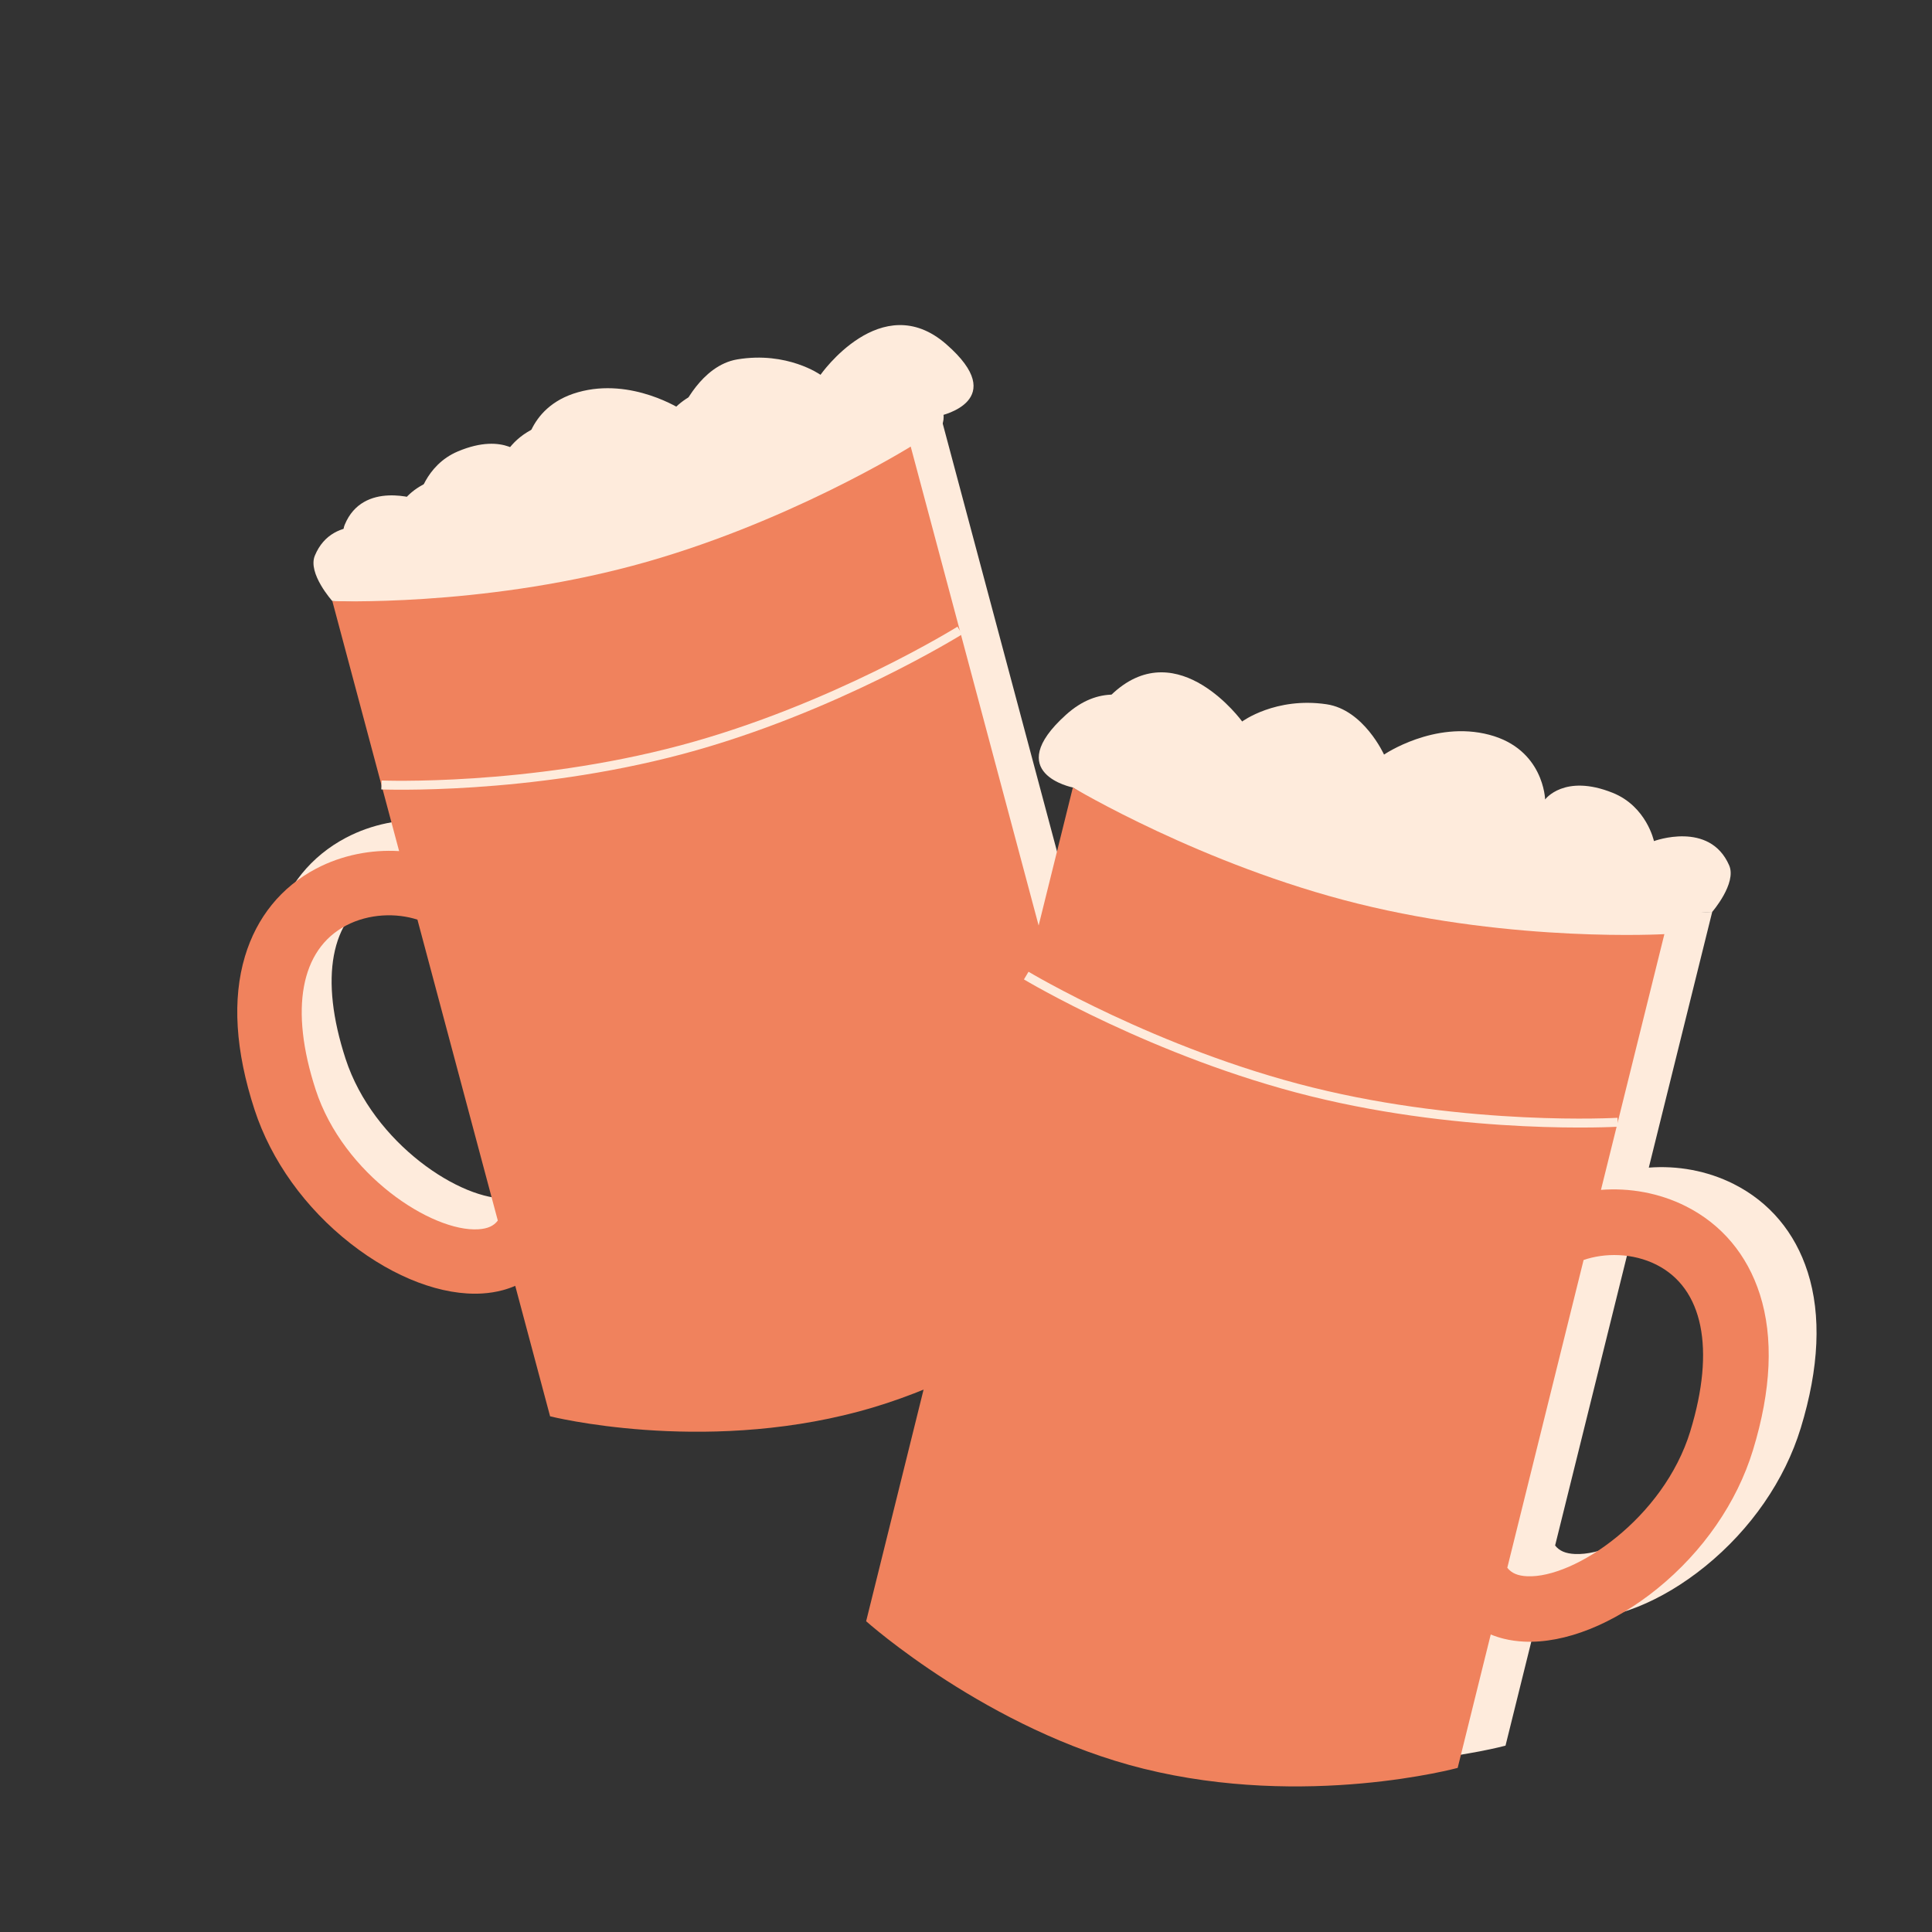 <?xml version="1.0" encoding="UTF-8"?>
<svg id="Ebene_1" data-name="Ebene 1" xmlns="http://www.w3.org/2000/svg" viewBox="0 0 1080 1080">
  <rect x="0" y="0" width="1080" height="1080" fill="#333333" stroke="none"/>
  <defs>
    <style>
      .cls-1 {
        fill: none;
        stroke: #feebdc;
        stroke-miterlimit: 10;
        stroke-width: 5px;
      }

      .cls-2 {
        fill: #f0825d;
      }

      .cls-2, .cls-3 {
        stroke-width: 0px;
      }

      .cls-3 {
        fill: #feebdc;
      }
    </style>
  </defs>
  <g>
    <g>
      <path class="cls-3" d="M525.8,232.33s39.31-8.44,3.08-39.98c-36.23-31.54-70.21,17.17-70.21,17.17,0,0-18.59-13.27-46.51-8.62-20.39,3.4-31.05,28.2-31.05,28.2,0,0-27.89-18.33-57.95-9.85-29.85,8.42-30.05,36.08-30.05,36.08,0,0-10.73-14.11-37.11-3.01-18.53,7.8-22.24,26.94-22.24,26.94,0,0-30.78-10.83-41.06,14.08-4.09,9.91,9.77,25.36,9.77,25.36,0,0,176.95,14.06,323.32-86.36Z"/>
      <path class="cls-3" d="M158.98,602.96c9.28,28.48,28.39,55.11,53.82,74.99,24.43,19.09,51.26,29.23,73.62,27.81,3.94-.25,7.71-.86,11.26-1.81,2.45-.65,4.8-1.48,7.05-2.45l19.48,72.93s83.58,21.09,172.48-2.66c85.07-22.72,150.84-83.7,150.84-83.7l-121.73-455.73s-70.33,43.89-155.4,66.61c-86.21,23.03-167.92,19.75-167.92,19.75l37.34,139.78c-15.6-.93-31.94,2.19-46.43,9.82-19.47,10.25-33.22,27.2-39.75,49.03-7.17,23.94-5.37,52.75,5.34,85.63ZM210.13,500.1c12.96-6.82,28.31-7.07,39.93-3.3l44.93,168.21c-2.29,3.07-5.74,4.55-10.85,4.88-25.86,1.65-75.46-30.41-90.98-78.06-14.63-44.92-8.44-78.35,16.97-91.73Z"/>
    </g>
    <path class="cls-3" d="M509.09,249.62s39.31-8.44,3.08-39.98c-36.23-31.54-70.21,17.17-70.21,17.17,0,0-18.59-13.27-46.51-8.62-20.39,3.4-31.05,28.2-31.05,28.2,0,0-27.89-18.33-57.95-9.85-29.85,8.42-30.05,36.08-30.05,36.08,0,0-10.73-14.11-37.11-3.01-18.53,7.8-22.24,26.94-22.24,26.94,0,0-30.78-10.83-41.06,14.08-4.09,9.91,9.77,25.36,9.77,25.36,0,0,176.95,14.06,323.32-86.36Z"/>
    <path class="cls-2" d="M142.27,620.25c9.28,28.48,28.39,55.11,53.82,74.99,24.43,19.09,51.26,29.23,73.62,27.81,3.94-.25,7.71-.86,11.26-1.81,2.45-.65,4.8-1.48,7.05-2.45l19.48,72.93s83.58,21.09,172.48-2.66c85.07-22.72,150.84-83.7,150.84-83.7l-121.73-455.73s-70.33,43.89-155.4,66.61c-86.21,23.03-167.92,19.75-167.92,19.75l37.34,139.78c-15.6-.93-31.94,2.19-46.43,9.82-19.47,10.25-33.22,27.2-39.75,49.03-7.17,23.94-5.37,52.75,5.34,85.63ZM193.42,517.39c12.96-6.82,28.31-7.07,39.93-3.3l44.93,168.21c-2.29,3.07-5.74,4.55-10.85,4.88-25.86,1.65-75.46-30.41-90.98-78.06-14.63-44.92-8.44-78.35,16.97-91.73Z"/>
    <path class="cls-1" d="M536.55,352.44s-70.33,43.89-155.4,66.61c-86.21,23.03-167.92,19.75-167.92,19.75"/>
  </g>
  <g>
    <g>
      <path class="cls-3" d="M626.48,427.76s-40.17-7.87-3.87-40.63c36.3-32.76,71.77,16.19,71.77,16.19,0,0,18.68-13.85,47.18-9.63,20.82,3.08,32.12,28.13,32.12,28.13,0,0,28.05-19.17,58.8-11.08,30.54,8.02,31.25,36.17,31.25,36.17,0,0,10.66-14.56,37.72-3.74,19.01,7.6,23.12,27.01,23.12,27.01,0,0,31.13-11.59,42.05,13.58,4.34,10.01-9.48,25.99-9.48,25.99,0,0-179.84,17.54-330.66-81.99Z"/>
      <path class="cls-3" d="M1010.49,711.04c-7.05-22.1-21.35-39.11-41.36-49.18-14.89-7.5-31.57-10.38-47.44-9.15l35.45-142.96s-83.1,4.83-171.27-17.03c-87-21.57-159.39-64.96-159.39-64.96l-115.56,466.08s68.05,60.87,155.06,82.44c90.92,22.54,175.61-.45,175.61-.45l18.49-74.59c2.31.95,4.71,1.74,7.22,2.37,3.64.9,7.48,1.45,11.5,1.64,22.78,1.04,49.9-9.77,74.42-29.65,25.52-20.69,44.49-48.15,53.41-77.31,10.3-33.66,11.6-63.02,3.87-87.26ZM971.63,787.59c-14.93,48.78-64.82,82.31-91.18,81.11-5.21-.24-8.74-1.68-11.13-4.76l42.65-172.03c11.76-4.05,27.39-4.07,40.7,2.63,26.12,13.15,33.02,47.07,18.95,93.05Z"/>
    </g>
    <path class="cls-3" d="M599.74,440.21s-40.17-7.87-3.87-40.63c36.3-32.76,71.77,16.19,71.77,16.19,0,0,18.68-13.85,47.18-9.63,20.82,3.08,32.12,28.13,32.12,28.13,0,0,28.05-19.17,58.8-11.08,30.54,8.02,31.25,36.17,31.25,36.17,0,0,10.66-14.56,37.72-3.74,19.01,7.6,23.12,27.01,23.12,27.01,0,0,31.13-11.59,42.05,13.58,4.34,10.01-9.48,25.99-9.48,25.99,0,0-179.84,17.54-330.66-81.99Z"/>
    <path class="cls-2" d="M983.75,723.48c-7.05-22.1-21.35-39.11-41.36-49.18-14.89-7.5-31.57-10.38-47.44-9.15l35.45-142.96s-83.1,4.83-171.27-17.03c-87-21.57-159.39-64.96-159.39-64.96l-115.56,466.08s68.05,60.87,155.06,82.44c90.92,22.54,175.61-.45,175.61-.45l18.49-74.59c2.31.95,4.71,1.74,7.22,2.37,3.64.9,7.48,1.45,11.5,1.64,22.78,1.04,49.9-9.77,74.42-29.65,25.52-20.69,44.49-48.15,53.41-77.31,10.3-33.66,11.6-63.02,3.87-87.26ZM944.9,800.03c-14.93,48.78-64.82,82.31-91.18,81.11-5.21-.24-8.74-1.68-11.13-4.76l42.65-172.03c11.76-4.05,27.39-4.07,40.7,2.63,26.12,13.15,33.02,47.07,18.95,93.05Z"/>
    <path class="cls-1" d="M573.67,545.36s72.38,43.39,159.39,64.96c88.17,21.86,171.27,17.03,171.27,17.03"/>
  </g>
</svg>